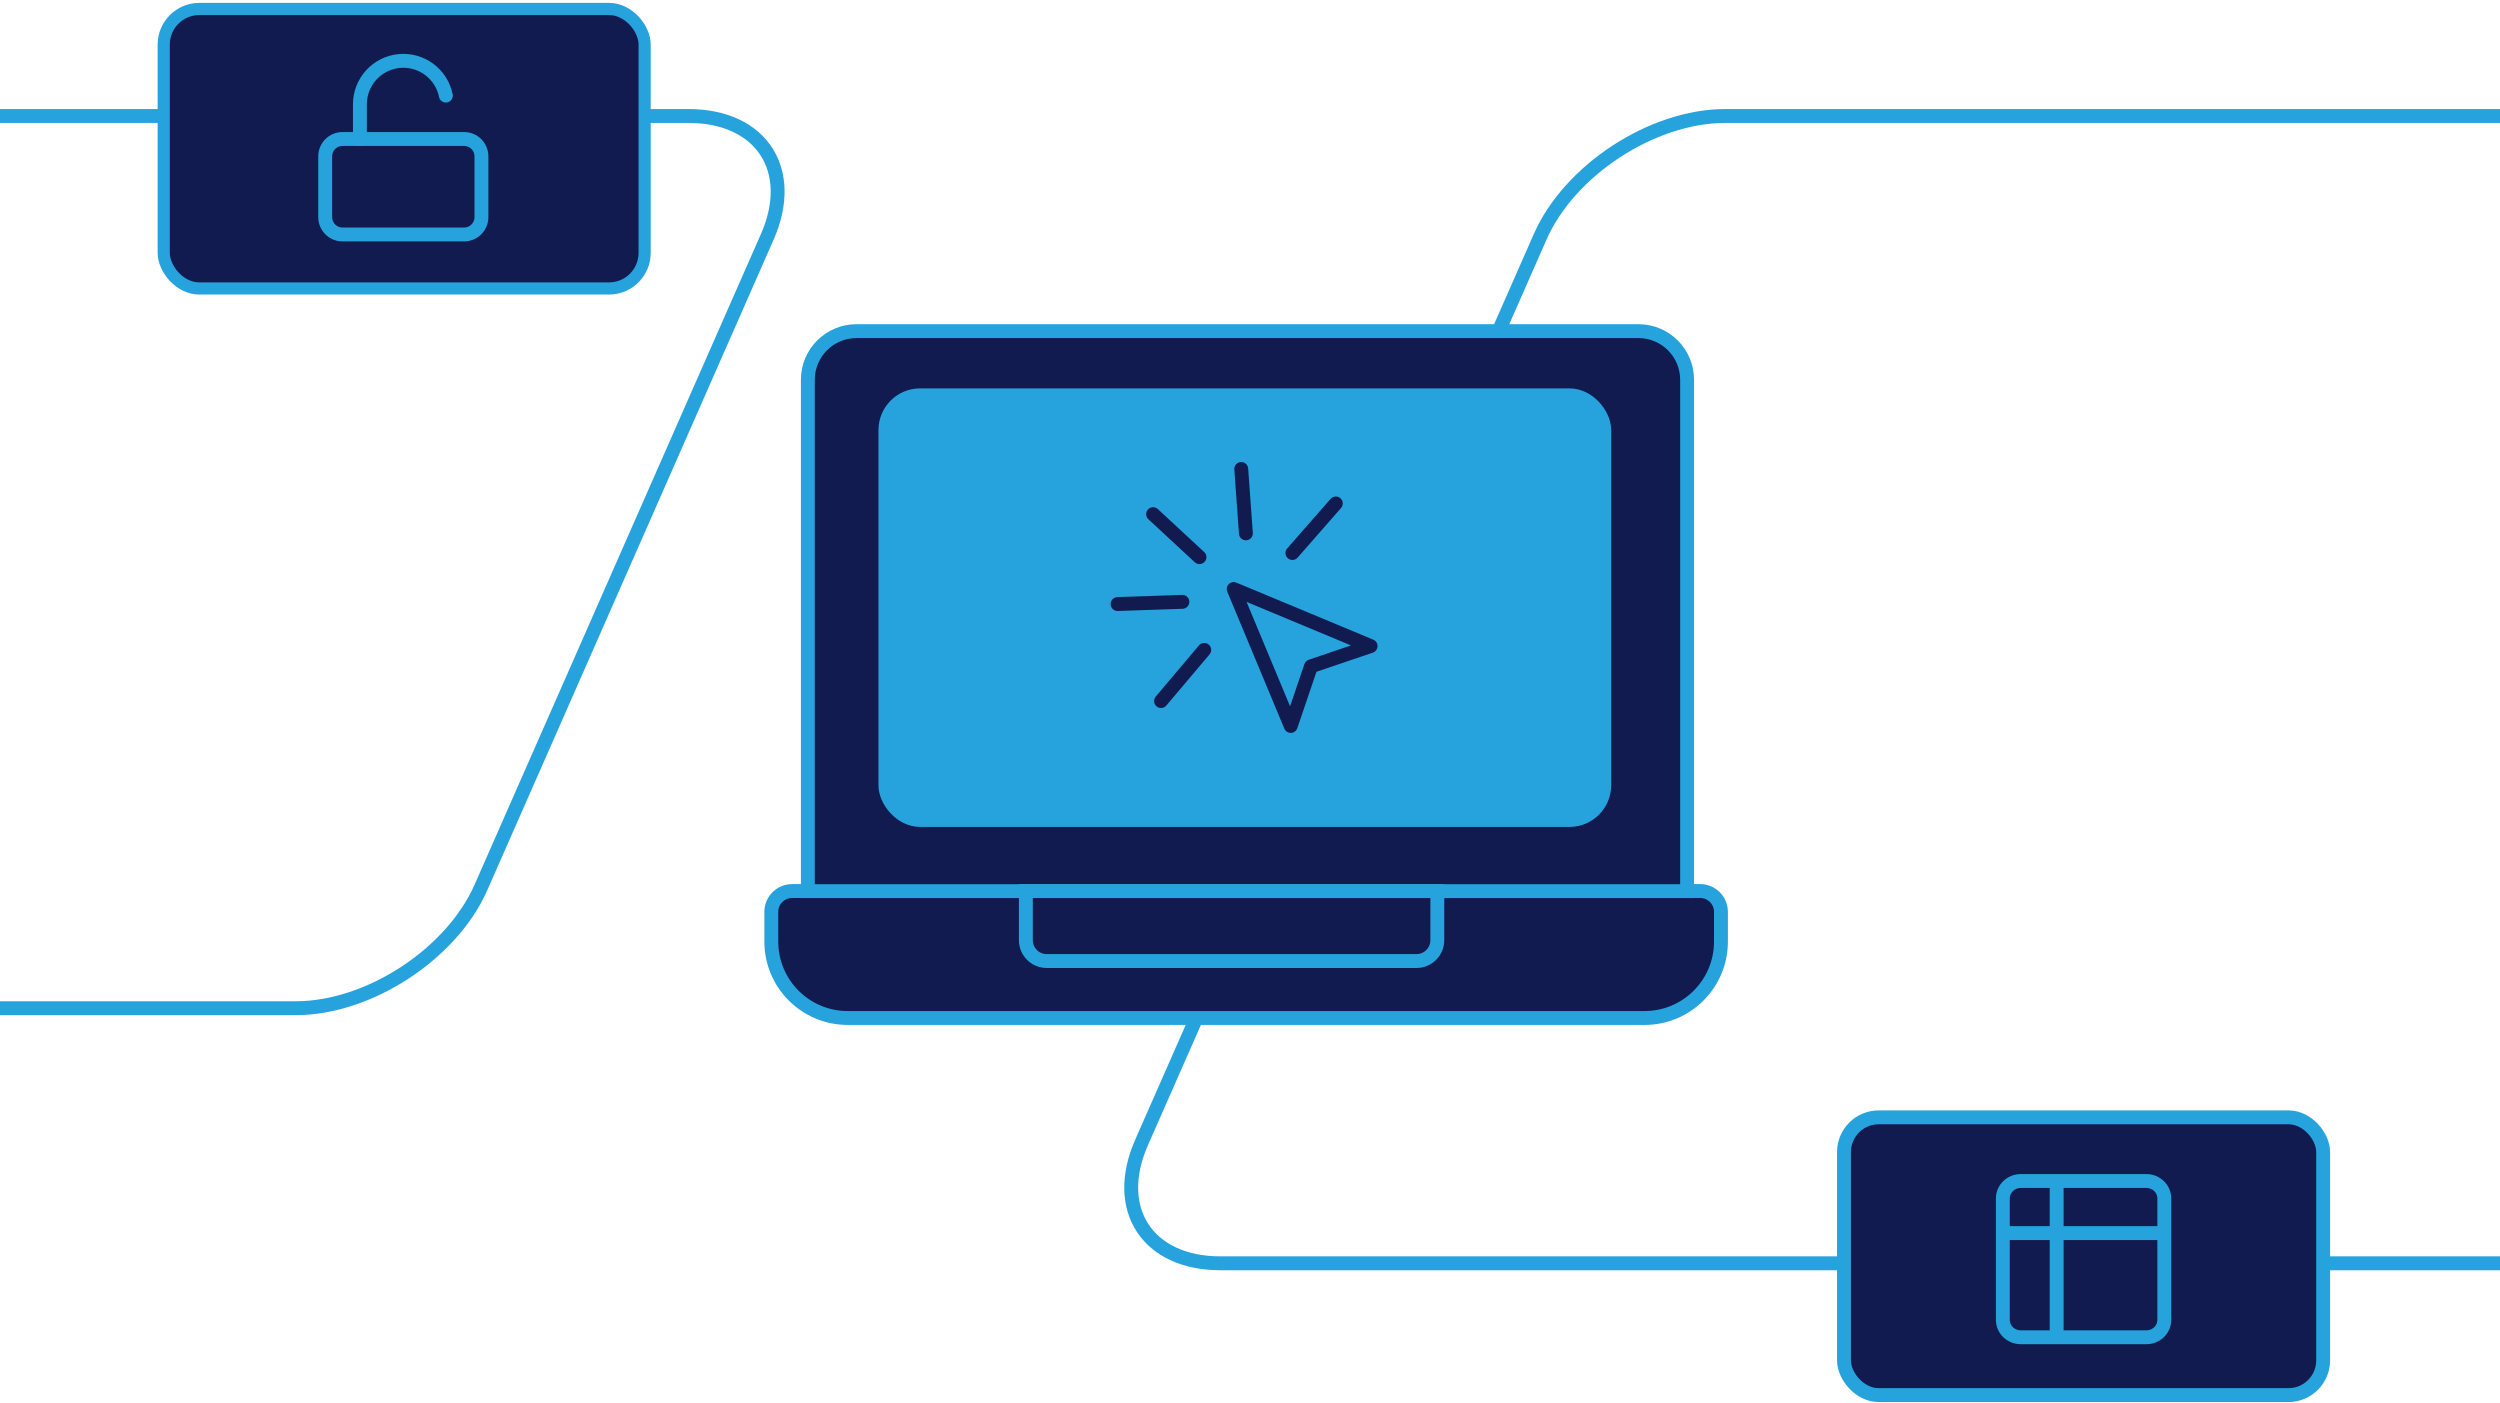 <svg width="360" height="202" viewBox="0 0 360 202" fill="none" xmlns="http://www.w3.org/2000/svg">
<g clip-path="url(#clip0_8028_342)">
<path d="M248.438 16.703L455.28 16.703C465.773 16.704 470.853 24.489 466.626 34.094L409.224 164.525C404.997 174.129 393.064 181.915 382.57 181.915L175.728 181.915C165.235 181.915 160.155 174.129 164.382 164.525L221.785 34.094C226.011 24.489 237.945 16.703 248.438 16.703Z" stroke="#26A3DD" stroke-width="2"/>
<path d="M-0.299 16.703L99.145 16.703C109.638 16.703 114.718 24.489 110.492 34.094L69.255 127.791C65.028 137.396 53.095 145.182 42.602 145.182L-56.842 145.182C-67.336 145.182 -72.416 137.396 -68.189 127.791L-26.953 34.094C-22.726 24.489 -10.793 16.703 -0.299 16.703Z" stroke="#26A3DD" stroke-width="2"/>
<path d="M114.068 128.309H244.818C246.475 128.309 247.818 129.652 247.818 131.309V135.591C247.818 141.666 242.893 146.591 236.818 146.591H122.068C115.993 146.591 111.068 141.666 111.068 135.591V131.309C111.068 129.652 112.411 128.309 114.068 128.309Z" fill="#121B50" stroke="#26A3DD" stroke-width="2"/>
<path d="M123.33 47.685H235.943C239.809 47.685 242.943 50.819 242.943 54.685V128.324H116.33V54.685C116.33 50.819 119.464 47.685 123.33 47.685Z" fill="#121B50" stroke="#26A3DD" stroke-width="2"/>
<path d="M150.723 138.389H203.974C205.63 138.389 206.974 137.046 206.974 135.389V128.311H147.723V135.389C147.723 137.046 149.066 138.389 150.723 138.389Z" stroke="#26A3DD" stroke-width="2"/>
<rect x="127.498" y="56.926" width="103.509" height="61.151" rx="5" fill="#26A3DD" stroke="#26A3DD" stroke-width="2"/>
<path d="M177.65 84.819L185.865 104.536L188.781 95.95L197.367 93.033L177.65 84.819Z" stroke="#121B50" stroke-width="2" stroke-linecap="round" stroke-linejoin="round"/>
<path d="M178.738 67.53L179.409 76.802M192.357 72.498L186.106 79.635M166.043 74.035L172.726 80.227M160.932 86.983L170.262 86.665M167.187 100.954L173.411 93.584" stroke="#121B50" stroke-width="2" stroke-linecap="round"/>
<rect x="265.534" y="160.896" width="69" height="40" rx="5" fill="#121B50" stroke="#26A3DD" stroke-width="2"/>
<path d="M296.159 170.066H290.992C290.307 170.066 289.65 170.329 289.165 170.798C288.681 171.267 288.409 171.903 288.409 172.566V177.566M296.159 170.066H309.075C309.761 170.066 310.418 170.329 310.902 170.798C311.387 171.267 311.659 171.903 311.659 172.566V177.566M296.159 170.066V192.566M296.159 192.566H309.075C309.761 192.566 310.418 192.303 310.902 191.834C311.387 191.365 311.659 190.729 311.659 190.066V177.566M296.159 192.566H290.992C290.307 192.566 289.65 192.303 289.165 191.834C288.681 191.365 288.409 190.729 288.409 190.066V177.566M288.409 177.566H311.659" stroke="#26A3DD" stroke-width="2" stroke-linecap="round" stroke-linejoin="round"/>
<rect x="23.577" y="1.291" width="69.25" height="40.25" rx="5.125" fill="#121B50" stroke="#26A3DD" stroke-width="1.75"/>
<path d="M66.827 20.014H49.327C47.946 20.014 46.827 21.133 46.827 22.514V31.264C46.827 32.645 47.946 33.764 49.327 33.764H66.827C68.208 33.764 69.327 32.645 69.327 31.264V22.514C69.327 21.133 68.208 20.014 66.827 20.014Z" stroke="#26A3DD" stroke-width="2" stroke-linecap="round" stroke-linejoin="round"/>
<path d="M51.827 20.014V15.014C51.826 13.464 52.4 11.969 53.439 10.818C54.478 9.668 55.907 8.945 57.449 8.789C58.991 8.633 60.536 9.056 61.784 9.975C63.032 10.895 63.894 12.245 64.202 13.764" stroke="#26A3DD" stroke-width="2" stroke-linecap="round" stroke-linejoin="round"/>
</g>
<defs>
<clipPath id="clip0_8028_342">
<rect width="360" height="202" fill="white"/>
</clipPath>
</defs>
</svg>
